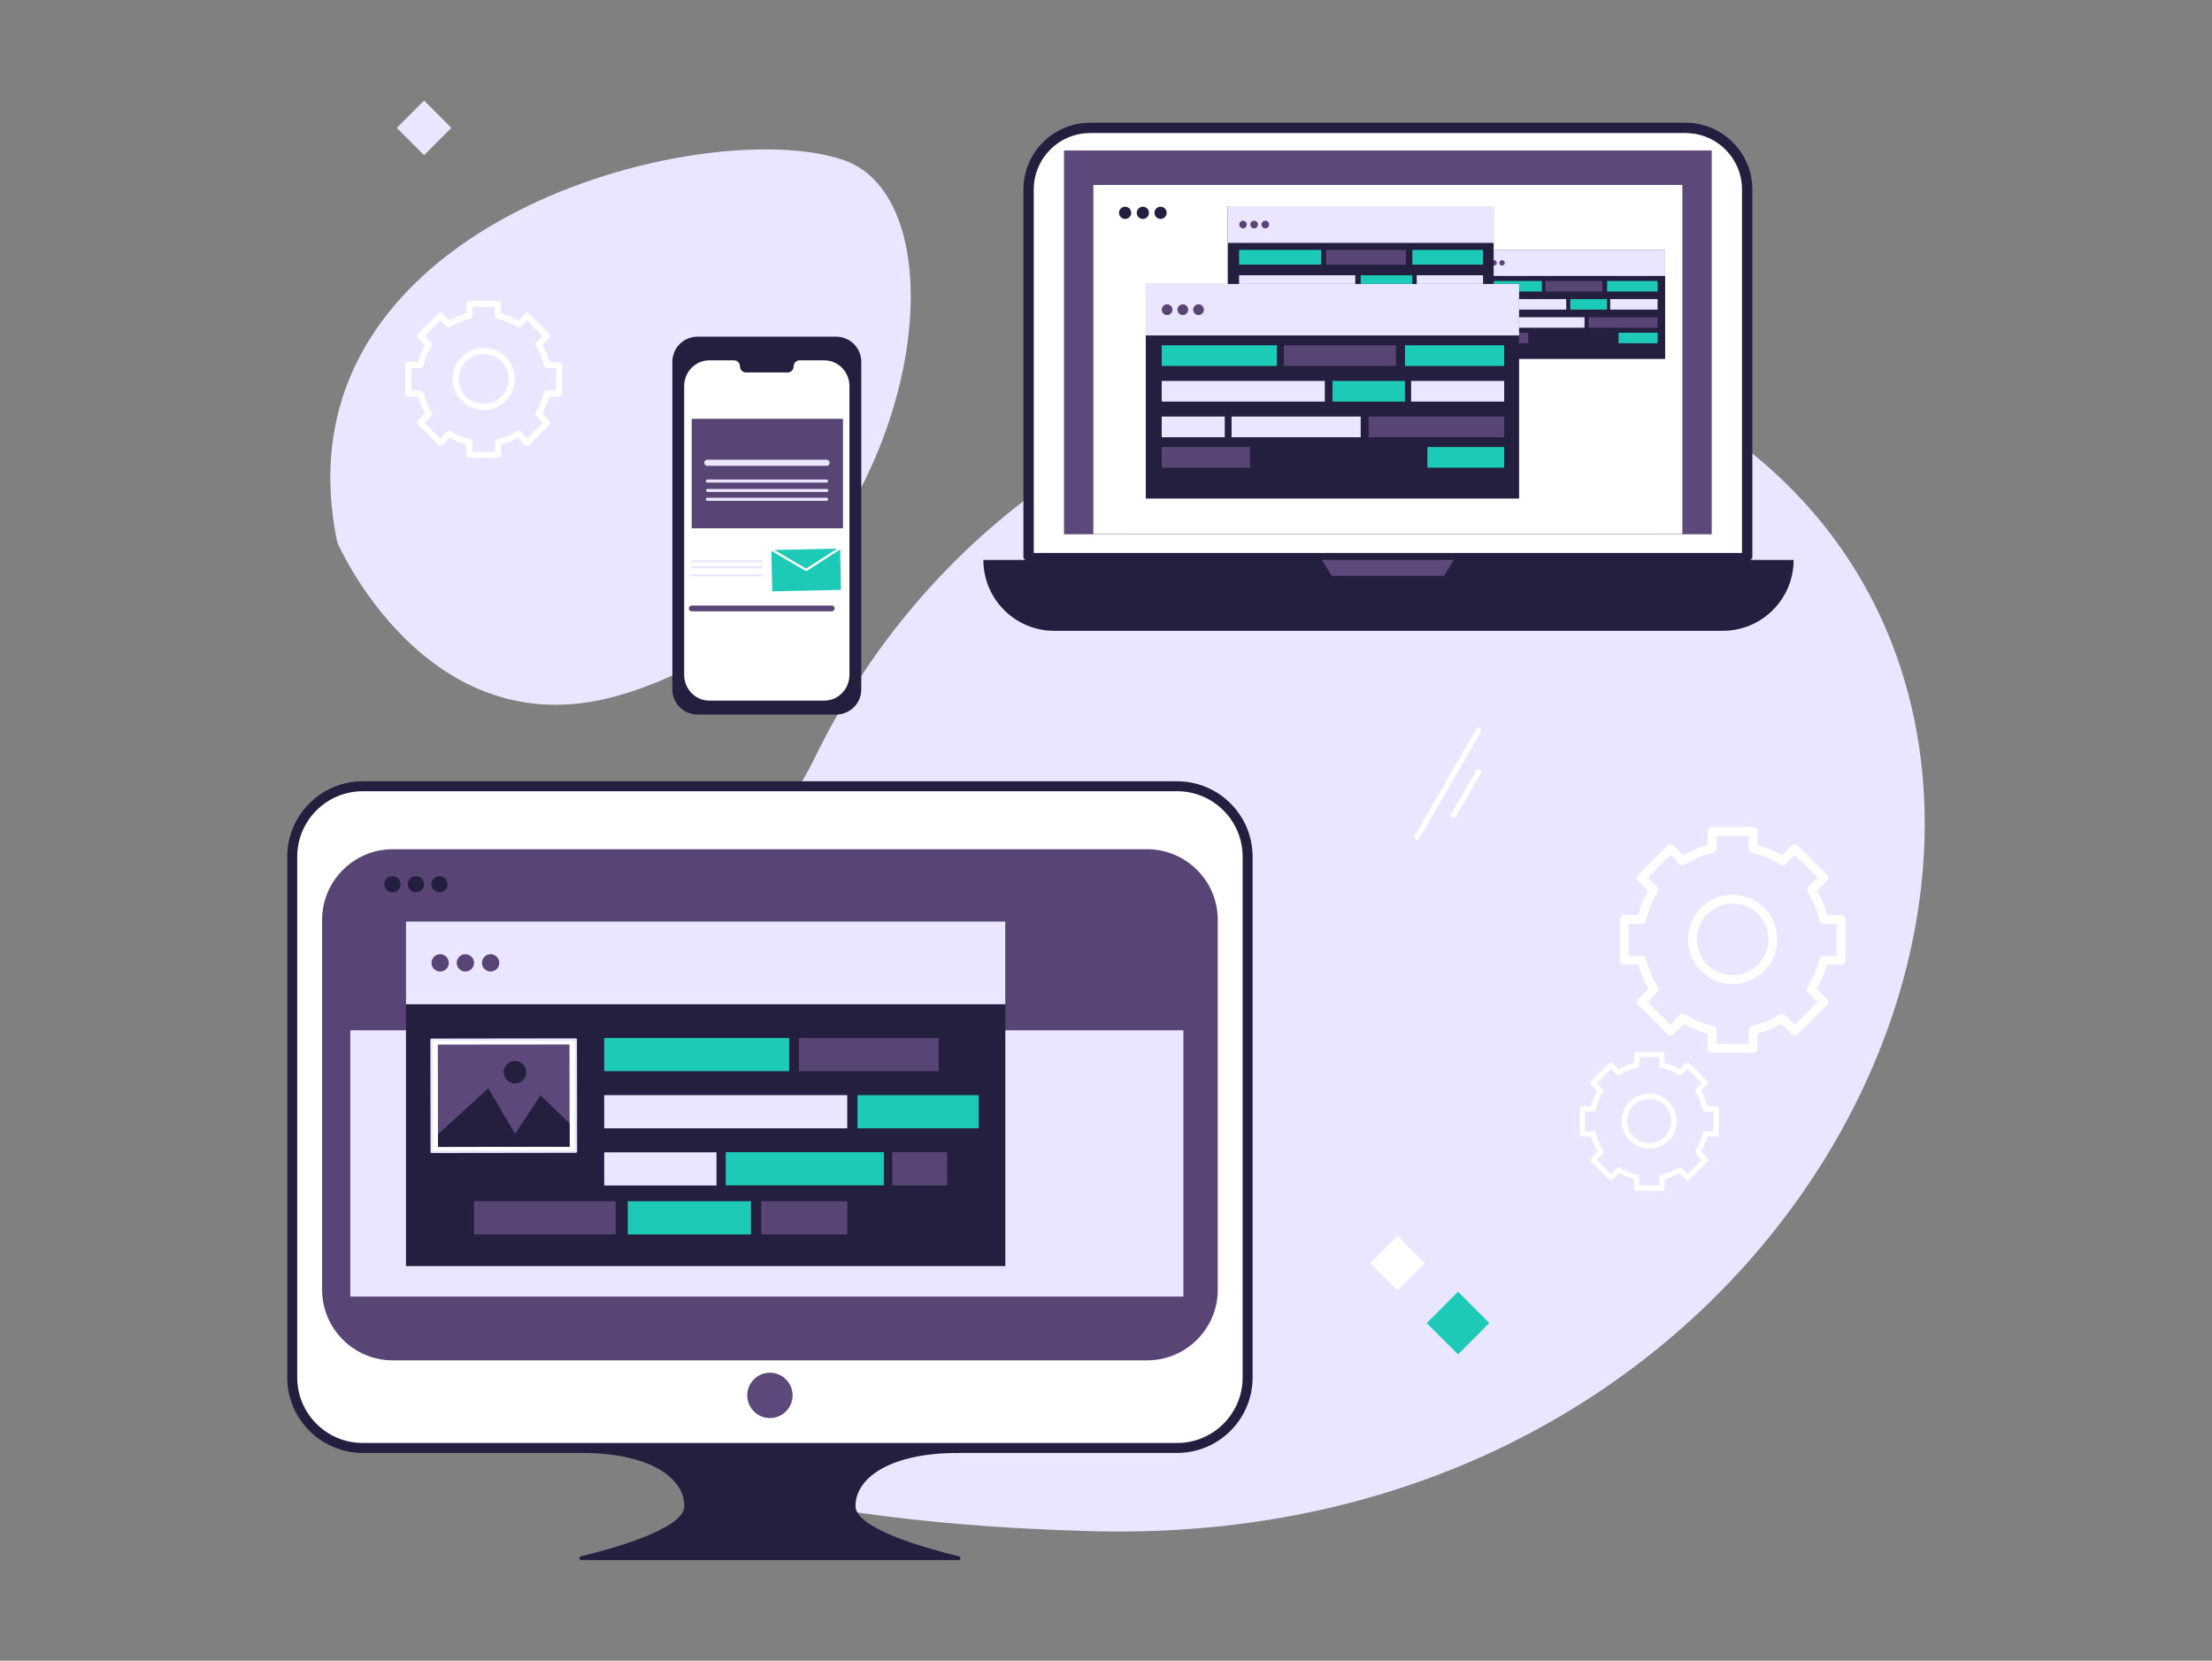<svg stroke-width=".5" stroke-linejoin="bevel" fill-rule="evenodd" xmlns="http://www.w3.org/2000/svg" version="1.1" overflow="visible" width="770" height="578" viewBox="0 0 577.5 433.5"><rect x="0" y="0" width="577.5" height="433.5" fill="#808080" stroke="none"/><g id="Document" fill="none" stroke="#000" font-family="Times New Roman" font-size="16" transform="scale(1 -1)"><g id="Spread" transform="translate(0 -433.5)"><g id="Layer 1"><g id="Group"><path d="M212.76 235.767c24.78 50.935 71.006 88.285 126.3 100.545 43.486 9.645 91.903 7.059 129.087-30.889 87.81-89.661.316-276.574-183.13-271.622-183.455 4.942-196.074 77.34-141.68 140.103 40.8 47.077 54.137 30.423 69.423 61.863zM88.068 291.879s23.238-53.786 72.681-40.134c76.242 21.054 95.578 127.677 59.387 140.012-36.191 12.337-149.58-16.286-132.068-99.878z" stroke="none" fill="#eae6ff" stroke-width=".5" stroke-linejoin="miter" marker-start="none" marker-end="none" stroke-miterlimit="79.8"/><g id="Group_1" stroke-linejoin="miter" stroke-miterlimit="79.8" marker-start="none" marker-end="none"><path d="M456.145 287.812H268.539v96.218c0 8.886 7.202 16.088 16.085 16.088h155.434c8.885 0 16.087-7.202 16.087-16.088v-96.218z" stroke="#241f3f" fill="#fff" stroke-width="2.7"/><path d="M449.76 268.832H275.239c-10.218 0-18.503 8.276-18.503 18.503h211.536c0-10.227-8.295-18.503-18.512-18.503z" stroke="none" fill="#241f3f" stroke-width=".5" stroke-miterlimit="4.2"/><path d="M446.884 294.037H277.79v100.179h169.094V294.037z" stroke="none" fill="#5d487b" stroke-width=".5" stroke-miterlimit="4.2"/><path d="M439.224 294.103H285.45v91.111h153.774v-91.111z" stroke="none" fill="#fff" stroke-width=".5" stroke-miterlimit="4.2"/><path d="M377.02 283.185h-29.356l-2.552 4.15h34.458z" stroke="none" fill="#5d487b" stroke-width=".5" stroke-miterlimit="4.2"/><g id="Group_2" stroke="none" stroke-width=".5" fill="#241f3f" stroke-miterlimit="4.2"><path d="M295.336 377.946a1.6 1.6 0 01-1.593 1.593 1.597 1.597 0 01-1.591-1.593c0-.875.716-1.593 1.591-1.593a1.6 1.6 0 011.593 1.593zM299.962 377.946a1.6 1.6 0 01-1.593 1.593 1.599 1.599 0 01-1.591-1.593c0-.875.718-1.593 1.591-1.593a1.6 1.6 0 011.593 1.593zM304.587 377.946c0 .875-.716 1.593-1.593 1.593a1.597 1.597 0 01-1.591-1.593c0-.875.716-1.593 1.591-1.593.877 0 1.593.718 1.593 1.593z"/></g><g id="Group_3" stroke="none" stroke-width=".5" stroke-miterlimit="4.2"><path d="M434.731 339.806h-49.585v28.497h49.585v-28.497z" fill="#241f3f"/><path d="M434.731 361.469h-49.585v6.841h49.585v-6.841z" fill="#eae6ff"/><path d="M388.679 364.886a.719.719 0 01-.708.708.72.72 0 01-.709-.708c0-.385.326-.709.709-.709.384 0 .708.324.708.709zM390.772 364.886a.72.72 0 01-.708.708.72.72 0 01-.709-.708c0-.385.326-.709.709-.709.382 0 .708.324.708.709zM392.856 364.886a.72.72 0 01-.709.708.719.719 0 01-.708-.708c0-.385.324-.709.708-.709.383 0 .709.324.709.709z" fill="#584475"/><path d="M402.558 357.409h-15.296v2.741h15.296v-2.741z" fill="#1dc9b7"/><path d="M408.919 352.683h-21.664v2.743h21.664v-2.743zM395.631 347.948h-8.376v2.742h8.376v-2.742z" fill="#eae6ff"/><path d="M398.974 343.905h-11.712v2.743h11.712v-2.743z" fill="#584475"/><path d="M413.685 347.948H396.54v2.742h17.145v-2.742z" fill="#eae6ff"/><path d="M432.748 347.948h-17.995v2.742h17.995v-2.742z" fill="#584475"/><path d="M432.755 343.905h-10.192v2.743h10.192v-2.743zM432.755 357.409h-13.176v2.741h13.176v-2.741z" fill="#1dc9b7"/><path d="M418.369 357.409h-14.877v2.741h14.877v-2.741z" fill="#584475"/><path d="M419.562 352.683h-9.611v2.743h9.611v-2.743z" fill="#1dc9b7"/><path d="M432.748 352.683h-12.362v2.743h12.362v-2.743z" fill="#eae6ff"/></g><g id="Group_4" stroke="none" stroke-width=".5" stroke-miterlimit="4.2"><path d="M389.956 339.772h-69.423v39.9h69.423v-39.9z" fill="#241f3f"/><path d="M389.956 370.095h-69.423v9.577h69.423v-9.577z" fill="#eae6ff"/><path d="M325.5 374.887c0 .551-.451 1-1.001 1a1.001 1.001 0 010-2c.55 0 1.001.451 1.001 1zM328.417 374.887c0 .551-.449 1-1 1-.55 0-.999-.449-.999-1 0-.549.449-1 .999-1 .551 0 1 .451 1 1zM331.343 374.887c0 .551-.451 1-1 1-.551 0-1-.449-1-1 0-.549.449-1 1-1 .549 0 1 .451 1 1z" fill="#584475"/><path d="M344.93 364.427h-21.429v3.842h21.429v-3.842z" fill="#1dc9b7"/><path d="M353.824 357.801h-30.332v3.842h30.332v-3.842zM335.211 351.175h-11.71v3.842h11.71v-3.842z" fill="#eae6ff"/><path d="M339.903 345.515h-16.411v3.842h16.411v-3.842z" fill="#584475"/><path d="M360.499 351.175h-24.013v3.842h24.013v-3.842z" fill="#eae6ff"/><path d="M387.179 351.175h-25.197v3.842h25.197v-3.842z" fill="#584475"/><path d="M387.179 345.515h-14.277v3.842h14.277v-3.842zM387.179 364.427h-18.444v3.842h18.444v-3.842z" fill="#1dc9b7"/><path d="M367.051 364.427H346.22v3.842h20.831v-3.842z" fill="#584475"/><path d="M368.725 357.801h-13.477v3.842h13.477v-3.842z" fill="#1dc9b7"/><path d="M387.188 357.801h-17.311v3.842h17.311v-3.842z" fill="#eae6ff"/></g><g id="Group_5" stroke="none" stroke-width=".5" stroke-miterlimit="4.2"><path d="M396.599 303.356h-97.463v56.019h97.463v-56.019z" fill="#241f3f"/><path d="M396.599 345.93h-97.463v13.445h97.463V345.93z" fill="#eae6ff"/><path d="M306.105 352.659a1.41 1.41 0 01-1.4 1.399 1.41 1.41 0 01-1.402-1.399 1.41 1.41 0 011.402-1.402c.765 0 1.4.634 1.4 1.402zM310.206 352.659c0 .765-.633 1.399-1.4 1.399a1.409 1.409 0 01-1.402-1.399 1.41 1.41 0 011.402-1.402c.767 0 1.4.634 1.4 1.402zM314.307 352.659a1.41 1.41 0 01-1.4 1.399 1.41 1.41 0 01-1.402-1.399 1.41 1.41 0 011.402-1.402c.765 0 1.4.634 1.4 1.402z" fill="#584475"/><path d="M333.378 337.971h-30.082v5.393h30.082v-5.393z" fill="#1dc9b7"/><path d="M345.879 328.668h-42.583v5.395h42.583v-5.395zM319.756 319.368h-16.46v5.393h16.46v-5.393z" fill="#eae6ff"/><path d="M326.325 311.416h-23.029v5.393h23.029v-5.393z" fill="#584475"/><path d="M355.248 319.368h-33.715v5.393h33.715v-5.393z" fill="#eae6ff"/><path d="M392.706 319.368h-35.382v5.393h35.382v-5.393z" fill="#584475"/><path d="M392.706 311.416H372.66v5.393h20.046v-5.393zM392.699 337.971h-25.898v5.393h25.898v-5.393z" fill="#1dc9b7"/><path d="M364.45 337.971h-29.248v5.393h29.248v-5.393z" fill="#584475"/><path d="M366.791 328.668H347.88v5.395h18.911v-5.395z" fill="#1dc9b7"/><path d="M392.706 328.668h-24.297v5.395h24.297v-5.395z" fill="#eae6ff"/></g></g><g id="Group_6"><path d="M218.295 345.606h-36.191a6.555 6.555 0 01-6.56-6.559v-85.511a6.555 6.555 0 016.56-6.559h36.191a6.557 6.557 0 016.56 6.559v85.511c.007 3.625-2.935 6.559-6.56 6.559z" stroke="none" fill="#241f3f" stroke-width=".5" stroke-linejoin="miter" marker-start="none" marker-end="none" stroke-miterlimit="79.8"/><path d="M215.219 339.439h-6.467c-.86 0-1.552-.709-1.552-1.584 0-.875-.691-1.583-1.541-1.583h-10.928c-.851 0-1.542.708-1.542 1.583s-.691 1.584-1.542 1.584h-6.469c-3.625 0-6.557-3.027-6.557-6.751v-75.325c0-3.726 2.932-6.751 6.557-6.751h30.033c3.616 0 6.56 3.025 6.56 6.751v75.325c.007 3.733-2.934 6.751-6.552 6.751z" stroke="none" fill="#fff" stroke-width=".5" stroke-linejoin="miter" marker-start="none" marker-end="none" stroke-miterlimit="79.8"/><path d="M220.087 295.595h-39.5v28.582h39.5v-28.582z" stroke="none" fill="#584475" stroke-width=".5" stroke-linejoin="miter" marker-start="none" marker-end="none" stroke-miterlimit="79.8"/><g id="Group_7" stroke-linejoin="round" stroke-linecap="round" stroke="#eae6ff" stroke-miterlimit="84.4" fill="none"><path d="M184.671 312.698h31.124" stroke-width="1.6"/><path d="M184.671 307.932h31.124M184.671 303.172h31.124M184.754 305.472h31.114" stroke-width=".8"/></g><path d="M180.661 285.444h18.213M180.661 283.319h18.213M180.661 286.96h18.213" fill="none" stroke="#eae6ff" stroke-width=".6" stroke-linejoin="round" stroke-linecap="round" stroke-miterlimit="79.8"/><path d="M180.587 274.676h36.573" stroke="#584475" fill="#eae6ff" stroke-width="1.5" stroke-linejoin="round" stroke-linecap="round" stroke-miterlimit="79.8"/><g id="Group_8" stroke-linejoin="round" stroke-linecap="round" stroke="#fff" stroke-width=".6" stroke-miterlimit="79.8"><path d="M219.871 279.216l-18.556-.39-.24 11.386 18.553.39.243-11.386z" fill="#1dc9b7" marker-start="none" marker-end="none"/><path d="M201.075 290.227l9.393-5.5 9.168 5.892" fill="none"/></g></g><path d="M307.321 55.529H94.711c-10.17 0-18.412 8.244-18.412 18.404v135.919c0 10.161 8.242 18.404 18.412 18.404h212.61c10.16 0 18.404-8.243 18.404-18.404V73.933c0-10.168-8.244-18.404-18.404-18.404z" stroke="#241f3f" fill="#fff" stroke-width="2.6" stroke-linejoin="miter" marker-start="none" marker-end="none"/><path d="M299.462 78.392h-196.9c-10.194 0-18.47 8.268-18.47 18.471v96.487c0 10.202 8.276 18.47 18.47 18.47h196.9c10.202 0 18.47-8.268 18.47-18.47V96.855c0-10.202-8.268-18.463-18.47-18.463z" stroke="none" fill="#584475" stroke-width=".5" stroke-linejoin="miter" marker-start="none" marker-end="none" stroke-miterlimit="79.8"/><path d="M308.956 95.046H91.451v69.506h217.505V95.046z" stroke="none" fill="#eae6ff" stroke-width=".5" stroke-linejoin="miter" marker-start="none" marker-end="none" stroke-miterlimit="79.8"/><path d="M223.354 40.343c0 7.667 9.536 13.886 26.815 13.886l.331 2.021h-99l.355-2.021c17.279 0 26.805-6.219 26.805-13.886 0-5.893-18.461-11.044-27.02-13.116-.559-.136-.459-.971.115-.971h98.505c.583 0 .683.835.115.971-8.55 2.072-27.021 7.223-27.021 13.116z" stroke="none" fill="#241f3f" stroke-width=".5" stroke-linejoin="miter" marker-start="none" marker-end="none" stroke-miterlimit="79.8"/><path d="M206.926 69.249c0 3.26-2.66 5.917-5.918 5.917a5.927 5.927 0 01-5.917-5.917c0-3.258 2.657-5.918 5.917-5.918 3.258 0 5.918 2.66 5.918 5.918z" stroke="none" fill="#5d487b" stroke-width=".5" stroke-linejoin="miter" marker-start="none" marker-end="none" stroke-miterlimit="79.8"/><g id="Group_9" stroke-linejoin="miter" stroke="none" stroke-width=".5" fill="#241f3f" stroke-miterlimit="79.8" marker-start="none" marker-end="none"><path d="M104.572 202.684a2.122 2.122 0 01-2.118 2.118 2.121 2.121 0 01-2.117-2.118 2.12 2.12 0 012.117-2.115 2.12 2.12 0 012.118 2.115zM110.713 202.684a2.12 2.12 0 01-2.118 2.118 2.118 2.118 0 112.118-2.118zM116.856 202.684a2.121 2.121 0 01-2.116 2.118 2.12 2.12 0 01-2.117-2.118c0-1.166.95-2.115 2.117-2.115a2.12 2.12 0 012.116 2.115z"/></g><g id="Group_10" stroke-miterlimit="4.2" marker-start="none" marker-end="none"><path d="M262.462 103.005H105.989v89.945h156.473v-89.945z" stroke="none" fill="#241f3f" stroke-width=".5" stroke-linejoin="miter"/><path d="M262.462 171.352H105.989v21.598h156.473v-21.598z" stroke="none" fill="#eae6ff" stroke-width=".5" stroke-linejoin="miter"/><path d="M117.165 182.147a2.251 2.251 0 11-4.502 0 2.251 2.251 0 014.502 0zM123.749 182.147a2.25 2.25 0 11-4.501 0 2.25 2.25 0 014.501 0zM130.343 182.147a2.251 2.251 0 11-4.502 0 2.251 2.251 0 014.502 0z" stroke="none" fill="#584475" stroke-width=".5" stroke-linejoin="miter"/><path d="M206.041 153.892h-48.3v8.66h48.3v-8.66z" stroke="none" fill="#1dc9b7" stroke-width=".5" stroke-linejoin="miter"/><path d="M221.195 138.963h-63.454v8.661h63.454v-8.661z" stroke="none" fill="#eae6ff" stroke-width=".5" stroke-linejoin="miter"/><path d="M160.734 111.266h-36.985v8.66h36.985v-8.66z" stroke="none" fill="#584475" stroke-width=".5" stroke-linejoin="miter"/><path d="M187.063 124.035h-29.315v8.66h29.315v-8.66z" stroke="none" fill="#eae6ff" stroke-width=".5" stroke-linejoin="miter"/><path d="M221.202 111.266h-22.446v8.66h22.446v-8.66z" stroke="none" fill="#584475" stroke-width=".5" stroke-linejoin="miter"/><path d="M196.064 111.266h-32.18v8.66h32.18v-8.66zM255.535 138.963H223.87v8.661h31.665v-8.661z" stroke="none" fill="#1dc9b7" stroke-width=".5" stroke-linejoin="miter"/><path d="M245.068 153.892H208.6v8.66h36.468v-8.66zM247.291 124.077h-14.327v8.66h14.327v-8.66z" stroke="none" fill="#584475" stroke-width=".5" stroke-linejoin="miter"/><path d="M230.755 124.077h-41.282v8.66h41.282v-8.66z" stroke="none" fill="#1dc9b7" stroke-width=".5" stroke-linejoin="miter"/><g id="Group_11"><path d="M150.372 132.871l-37.674-.051-.043 29.281 37.676.051.041-29.281z" stroke="#eae6ff" fill="#fff" stroke-width=".6" stroke-linejoin="round" stroke-linecap="round"/><path d="M148.722 134.144l-34.374-.032-.041 26.714 34.372.032.043-26.714z" stroke="none" fill="#5d487b" stroke-width=".5" stroke-linejoin="miter"/><path d="M148.713 140.238l.009-6.094-34.374-.039v3.292l13.144 12.019 6.986-11.911 6.641 10.077zM137.386 153.607a2.938 2.938 0 01-2.933 2.935 2.94 2.94 0 01-2.936-2.935 2.94 2.94 0 012.936-2.932 2.938 2.938 0 012.933 2.932z" stroke="none" fill="#241f3f" stroke-width=".5" stroke-linejoin="miter"/></g></g><path d="M480.658 182.814v10.685h-4.552a24.081 24.081 0 01-3.15 7.695l3.192 3.191-7.56 7.56-3.159-3.159a24.165 24.165 0 01-7.727 3.218v4.45h-10.685v-4.45a24.202 24.202 0 01-7.734-3.218l-3.16 3.159-7.559-7.56 3.191-3.191a24.081 24.081 0 01-3.15-7.695h-4.552v-10.685h4.618a24.189 24.189 0 013.185-7.594l-3.292-3.292 7.559-7.56 3.325 3.327a24.26 24.26 0 017.569-3.118v-4.719h10.685v4.719a24.269 24.269 0 017.56 3.118l3.326-3.327 7.56 7.56-3.292 3.292a24.368 24.368 0 013.192 7.594h4.61zm-28.298-5.018c-5.794 0-10.493 4.694-10.493 10.494 0 5.793 4.699 10.494 10.493 10.494 5.801 0 10.494-4.701 10.494-10.494 0-5.8-4.693-10.494-10.494-10.494z" fill="none" stroke="#fff" stroke-width="2.3" stroke-linejoin="round" stroke-linecap="round" marker-start="none" marker-end="none"/><path d="M448.027 137.471v6.593h-2.802a14.94 14.94 0 01-1.942 4.743l1.967 1.967-4.66 4.667-1.949-1.949a14.969 14.969 0 01-4.768 1.983v2.741h-6.586v-2.741a14.903 14.903 0 01-4.768-1.983l-1.949 1.949-4.66-4.667 1.968-1.967a14.964 14.964 0 01-1.943-4.743h-2.8v-6.593h2.841a15.023 15.023 0 011.976-4.683l-2.034-2.027 4.66-4.659 2.051 2.042a14.907 14.907 0 014.667-1.917v-2.908h6.592v2.908a15.036 15.036 0 014.66 1.917l2.051-2.042 4.658 4.659-2.025 2.027a14.913 14.913 0 011.968 4.683h2.827zm-17.446-3.092a6.472 6.472 0 00-6.476 6.477 6.465 6.465 0 006.476 6.468 6.464 6.464 0 006.467-6.468 6.47 6.47 0 00-6.467-6.477z" fill="none" stroke="#fff" stroke-width="1.4" stroke-linejoin="round" stroke-linecap="round" marker-start="none" marker-end="none" stroke-miterlimit="79.8"/><path d="M145.987 330.754v7.442h-3.167a16.723 16.723 0 01-2.192 5.359l2.217 2.226-5.259 5.26-2.201-2.201a16.892 16.892 0 01-5.385 2.243v3.1h-7.442v-3.1a16.863 16.863 0 01-5.376-2.243l-2.201 2.201-5.268-5.26 2.218-2.226a16.955 16.955 0 01-2.193-5.359h-3.167v-7.442h3.21a16.71 16.71 0 012.224-5.285l-2.3-2.301 5.268-5.259 2.317 2.309a16.75 16.75 0 015.268-2.167v-3.284H130v3.284a16.898 16.898 0 015.27 2.167l2.307-2.309 5.268 5.259-2.3 2.301a16.737 16.737 0 012.226 5.285h3.216zm-19.703-3.502a7.318 7.318 0 00-7.318 7.319 7.313 7.313 0 0014.627 0c0-4.042-3.275-7.319-7.309-7.319z" fill="none" stroke="#fff" stroke-width="1.6" stroke-linejoin="round" stroke-linecap="round" marker-start="none" marker-end="none" stroke-miterlimit="79.8"/><g id="Group_12" stroke-linejoin="miter" stroke="none" stroke-width=".5" stroke-miterlimit="79.8" marker-start="none" marker-end="none"><path d="M371.993 103.773l-7.126-7.134-7.128 7.126 7.128 7.134 7.126-7.126z" fill="#fff"/><path d="M388.831 88.126l-8.17-8.175-8.168 8.168 8.168 8.177 8.17-8.17z" fill="#1dc9b7"/></g><path d="M117.839 400.118l-7.126-7.136-7.126 7.127 7.126 7.135 7.126-7.126z" stroke="none" fill="#eae6ff" stroke-width=".5" stroke-linejoin="miter" marker-start="none" marker-end="none" stroke-miterlimit="79.8"/><g id="Group_13" stroke-linejoin="round" stroke-linecap="round" stroke="#fff" stroke-width="1.4" stroke-miterlimit="79.8" fill="none"><path d="M386.004 242.777l-16.087-27.848M386.004 231.99l-6.542-11.311"/></g></g></g></g></g></svg>